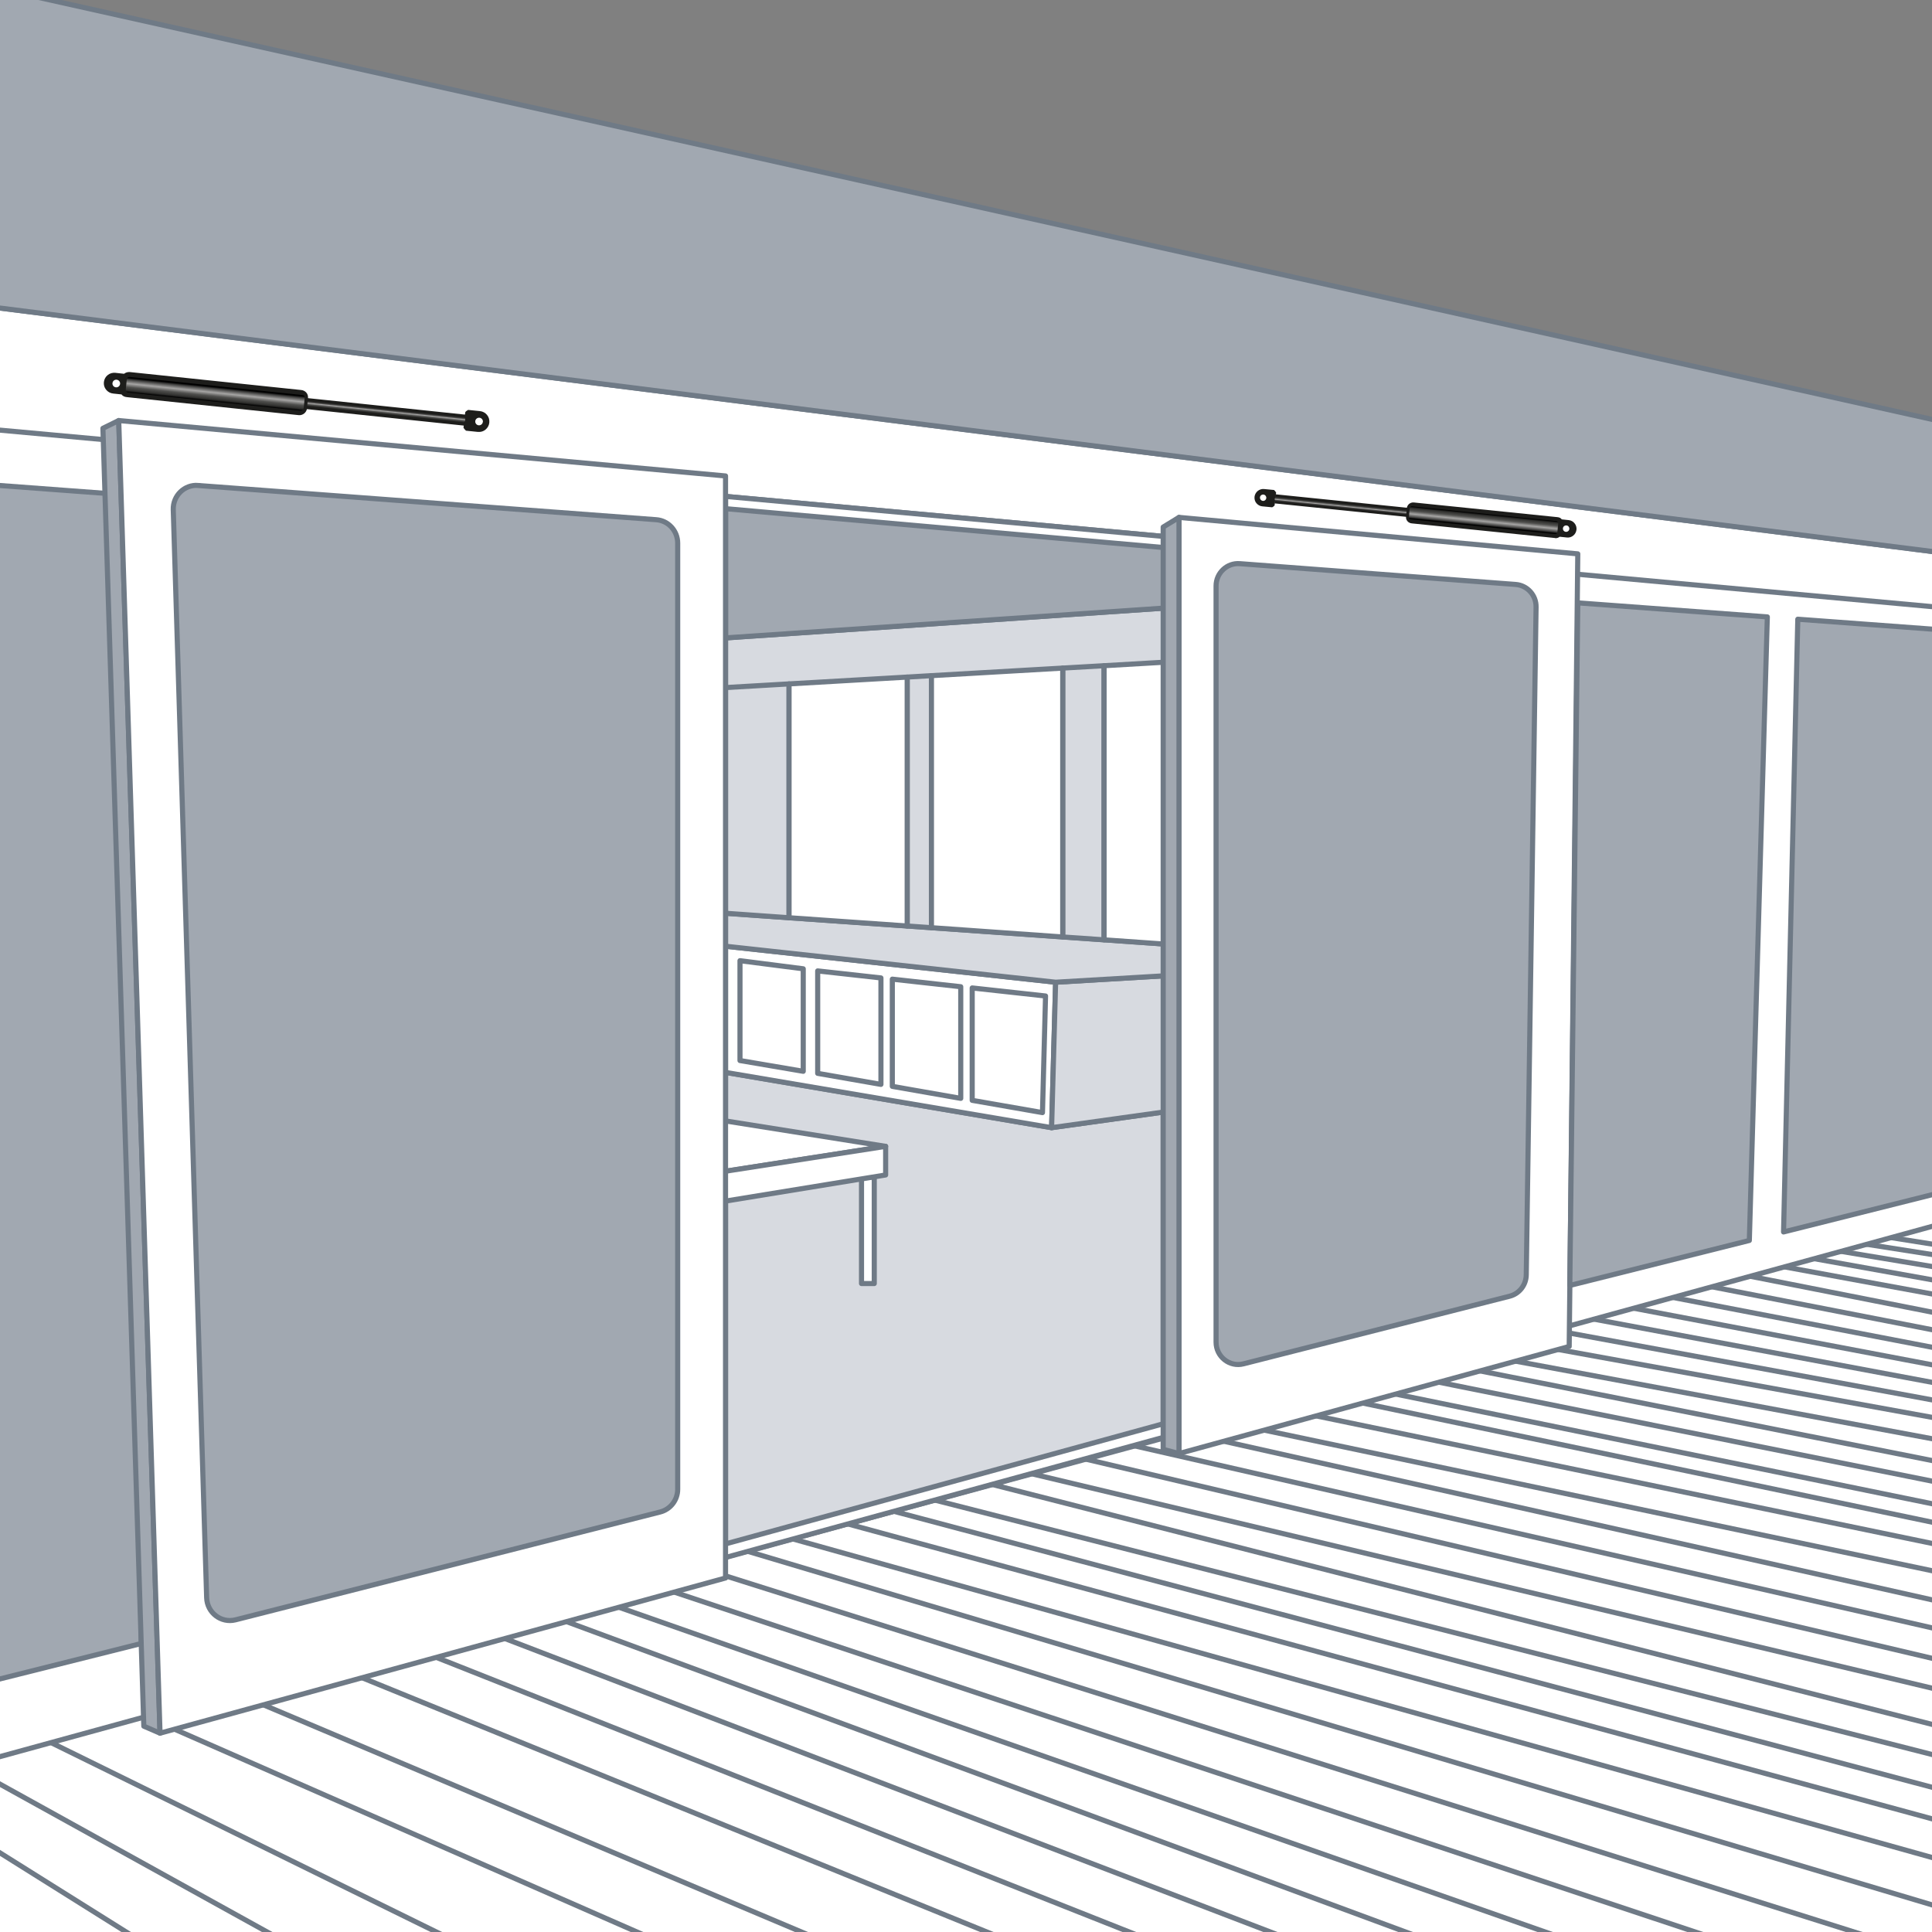 <?xml version="1.0" encoding="UTF-8"?>
<svg xmlns="http://www.w3.org/2000/svg" xmlns:xlink="http://www.w3.org/1999/xlink" viewBox="0 0 283.46 283.46">
  <rect x="0" y="0" width="283.46" height="283.46" fill="#808080" stroke="none"/>
  <defs>
    <style>
      .cls-1 {
        fill: url(#Unbenannter_Verlauf_69-2);
      }

      .cls-2 {
        fill: url(#Unbenannter_Verlauf_69);
      }

      .cls-3 {
        fill: #1d1d1b;
      }

      .cls-4 {
        fill: none;
        stroke-miterlimit: 10;
      }

      .cls-4, .cls-5, .cls-6, .cls-7 {
        stroke: #6f7a86;
        stroke-width: .75px;
      }

      .cls-8, .cls-7 {
        fill: #fff;
      }

      .cls-5 {
        fill: #d7dae0;
      }

      .cls-5, .cls-6, .cls-7 {
        stroke-linecap: round;
        stroke-linejoin: round;
      }

      .cls-6, .cls-9 {
        fill: #a1a8b1;
      }

      .cls-10 {
        fill: url(#Neues_Verlaufsfeld_2);
      }

      .cls-11 {
        fill: url(#Neues_Verlaufsfeld_2-2);
      }
    </style>
    <linearGradient id="Neues_Verlaufsfeld_2" data-name="Neues Verlaufsfeld 2" x1="299.27" y1="-355.29" x2="300.15" y2="-355.29" gradientTransform="translate(-243.82 415.62)" gradientUnits="userSpaceOnUse">
      <stop offset=".04" stop-color="#1d1d1b"></stop>
      <stop offset=".16" stop-color="#30302e"></stop>
      <stop offset=".34" stop-color="#4f4f4d"></stop>
      <stop offset=".57" stop-color="#a6a5a4"></stop>
      <stop offset=".72" stop-color="#4b4a49"></stop>
      <stop offset=".95" stop-color="#1d1d1b"></stop>
    </linearGradient>
    <linearGradient id="Unbenannter_Verlauf_69" data-name="Unbenannter Verlauf 69" x1="298.56" y1="-379.74" x2="300.86" y2="-379.74" gradientTransform="translate(377.97 395.48) rotate(-84.01)" gradientUnits="userSpaceOnUse">
      <stop offset=".01" stop-color="#000"></stop>
      <stop offset=".13" stop-color="#30302e"></stop>
      <stop offset=".34" stop-color="#4f4f4d"></stop>
      <stop offset=".57" stop-color="#a6a5a4"></stop>
      <stop offset=".83" stop-color="#3b3b3a"></stop>
      <stop offset=".93" stop-color="#000"></stop>
    </linearGradient>
    <linearGradient id="Neues_Verlaufsfeld_2-2" data-name="Neues Verlaufsfeld 2" x1="291.38" y1="-208.29" x2="292.11" y2="-208.29" gradientTransform="translate(-94.39 282.55)" xlink:href="#Neues_Verlaufsfeld_2"></linearGradient>
    <linearGradient id="Unbenannter_Verlauf_69-2" data-name="Unbenannter Verlauf 69" x1="290.78" y1="-228.7" x2="292.7" y2="-228.7" gradientTransform="translate(19.75 -237.12) rotate(95.83)" xlink:href="#Unbenannter_Verlauf_69"></linearGradient>
  </defs>
  <g id="Sliding_door">
    <rect class="cls-8" x="-13.97" y="178.67" width="308.74" height="120.48"></rect>
    <g>
      <g>
        <line class="cls-7" x1="253.91" y1="179.43" x2="299.81" y2="186.62"></line>
        <line class="cls-7" x1="92.38" y1="208.67" x2="364.38" y2="278.06"></line>
        <line class="cls-7" x1="332.68" y1="265.56" x2="107.49" y2="208.08"></line>
        <line class="cls-7" x1="140.16" y1="213.56" x2="323.34" y2="257.18"></line>
        <line class="cls-7" x1="147.64" y1="211.34" x2="319.49" y2="251.78"></line>
        <line class="cls-7" x1="153.86" y1="209.26" x2="310.9" y2="245.1"></line>
        <line class="cls-7" x1="245.86" y1="179.56" x2="307.27" y2="189.78"></line>
        <line class="cls-7" x1="223.2" y1="176.97" x2="313.27" y2="193.11"></line>
        <line class="cls-7" x1="161.16" y1="207.34" x2="301.71" y2="238.81"></line>
        <line class="cls-7" x1="167.34" y1="206.01" x2="299.64" y2="233.86"></line>
        <line class="cls-7" x1="299.94" y1="229.86" x2="168.97" y2="202.74"></line>
        <line class="cls-7" x1="301.86" y1="227.18" x2="170.16" y2="199.63"></line>
        <line class="cls-7" x1="298.9" y1="223.78" x2="180.08" y2="199.49"></line>
        <line class="cls-7" x1="296.53" y1="219.93" x2="188.68" y2="198.3"></line>
        <line class="cls-7" x1="293.27" y1="216.23" x2="191.64" y2="196.08"></line>
        <line class="cls-7" x1="295.94" y1="213.41" x2="201.27" y2="195.78"></line>
        <line class="cls-7" x1="298.01" y1="192.52" x2="242.62" y2="182.35"></line>
        <g>
          <line class="cls-7" x1="295.49" y1="194.89" x2="191.94" y2="174.45"></line>
          <line class="cls-7" x1="295.37" y1="197.41" x2="191.94" y2="177.26"></line>
          <line class="cls-7" x1="295.24" y1="199.93" x2="191.94" y2="180.08"></line>
          <line class="cls-7" x1="295.12" y1="202.45" x2="191.94" y2="182.89"></line>
          <line class="cls-7" x1="295" y1="204.97" x2="191.94" y2="185.71"></line>
          <line class="cls-7" x1="294.87" y1="207.49" x2="191.94" y2="188.52"></line>
          <line class="cls-7" x1="294.75" y1="210" x2="191.94" y2="191.34"></line>
        </g>
        <line class="cls-7" x1="-14.29" y1="185.87" x2="402.9" y2="299.34"></line>
        <line class="cls-7" x1="-14.29" y1="183.08" x2="407.49" y2="295.19"></line>
        <line class="cls-7" x1="386.75" y1="301.41" x2="-14.29" y2="189.27"></line>
        <line class="cls-7" x1="-14.29" y1="190.59" x2="356.92" y2="301.41"></line>
        <line class="cls-7" x1="-14.29" y1="193.11" x2="328.93" y2="301.41"></line>
        <line class="cls-7" x1="-14.29" y1="195.91" x2="302.66" y2="301.41"></line>
        <line class="cls-7" x1="-14.29" y1="198.97" x2="277.91" y2="301.41"></line>
        <line class="cls-7" x1="-14.29" y1="201.89" x2="254.76" y2="301.41"></line>
        <line class="cls-7" x1="-14.29" y1="262.89" x2="47.14" y2="301.41"></line>
        <line class="cls-7" x1="-14.29" y1="253.86" x2="71.64" y2="301.41"></line>
        <line class="cls-7" x1="-14.29" y1="244.97" x2="100.55" y2="301.41"></line>
        <line class="cls-7" x1="-14.29" y1="236.21" x2="134.39" y2="301.41"></line>
        <line class="cls-7" x1="-14.29" y1="227.78" x2="160.11" y2="301.41"></line>
        <line class="cls-7" x1="-14.29" y1="218.72" x2="188.9" y2="301.41"></line>
        <line class="cls-7" x1="-14.29" y1="212.14" x2="210.99" y2="301.41"></line>
        <line class="cls-7" x1="-14.29" y1="206.53" x2="233.22" y2="301.41"></line>
      </g>
      <line class="cls-7" x1="260.44" y1="178.88" x2="299.27" y2="185.04"></line>
    </g>
    <polygon class="cls-5" points="80.12 150.78 170.66 156.56 170.66 186.94 170.66 211.01 89.69 233 80.12 150.78"></polygon>
    <polygon class="cls-5" points="91.18 94.63 182.14 88.45 179.77 161.89 154.29 165.45 96.21 155.6 91.18 94.63"></polygon>
    <polygon class="cls-7" points="103.62 138.52 154.88 144.11 154.29 165.45 103.62 156.86 103.62 138.52"></polygon>
    <polygon class="cls-5" points="178.43 142.72 154.88 144.11 154.29 165.45 179.77 161.89 178.43 142.72"></polygon>
    <polygon class="cls-5" points="102.88 133.74 179.05 139.08 178.43 142.72 154.88 144.11 103.62 138.52 102.88 133.74"></polygon>
    <polygon class="cls-7" points="119.97 142.45 119.97 157.48 129.25 159.1 129.25 143.48 119.97 142.45"></polygon>
    <polygon class="cls-7" points="130.92 143.66 130.92 159.39 140.96 161.15 140.96 144.77 130.92 143.66"></polygon>
    <polygon class="cls-7" points="153.4 146.13 142.64 144.95 142.64 161.44 152.95 163.24 153.4 146.13"></polygon>
    <polygon class="cls-5" points="133.1 99.34 133.1 135.86 136.66 136.11 136.66 99.13 133.1 99.34"></polygon>
    <polygon class="cls-5" points="104.36 101 102.88 133.74 115.77 134.65 115.77 100.34 104.36 101"></polygon>
    <polygon class="cls-5" points="155.92 98.02 155.92 137.47 161.99 137.89 161.99 97.67 155.92 98.02"></polygon>
    <polygon class="cls-5" points="185.23 96.32 182.14 96.5 182.14 139.31 185.23 139.52 185.23 96.32"></polygon>
    <polygon class="cls-7" points="115.77 100.34 115.77 134.65 133.1 135.86 133.1 99.34 115.77 100.34"></polygon>
    <polygon class="cls-7" points="136.66 99.13 136.66 136.11 155.92 137.47 155.92 98.02 136.66 99.13"></polygon>
    <polygon class="cls-7" points="161.99 97.67 161.99 137.89 182.14 139.31 182.14 96.5 161.99 97.67"></polygon>
    <polygon class="cls-6" points="106.45 93.59 172.98 89.07 172.98 78.91 106.45 72.83 106.45 93.59"></polygon>
    <polygon class="cls-7" points="108.57 140.95 108.57 155.6 117.85 157.18 117.85 142.14 108.57 140.95"></polygon>
    <path class="cls-7" d="M-22.59,42.35l-.92,221.83,309.02-84.81,1.83-97.97L-22.59,42.35ZM172.98,208.26l-66.53,18.26V72.83l66.53,6.08v129.35Z"></path>
    <polygon class="cls-7" points="-20.15 61.27 287.04 89.33 287.35 81.4 -22.59 42.35 -20.15 61.27"></polygon>
    <polygon class="cls-7" points="172.98 75.91 172.98 213.26 230.23 197.55 231.49 81.26 172.98 75.91"></polygon>
    <path class="cls-9" d="M181.91,82.7l40.47,3.05c1.7.13,3.02,1.58,2.99,3.31l-1.44,97.99c-.02,1.48-1.02,2.77-2.44,3.13l-39.05,9.92c-2.04.52-4.02-1.05-4.02-3.18v-110.96c0-1.9,1.61-3.41,3.48-3.26Z"></path>
    <polygon class="cls-6" points="259.3 90.51 256.66 182 230.32 188.6 231.49 88.45 259.3 90.51"></polygon>
    <polygon class="cls-6" points="263.77 90.85 284.21 92.36 284.21 175.1 261.68 180.75 263.77 90.85"></polygon>
    <polygon class="cls-6" points="-16.08 70.04 17.55 72.54 20.74 241.13 -10.94 249.07 -16.08 70.04"></polygon>
    <polygon class="cls-6" points="15.1 62.84 17.42 61.7 23.48 254.29 21.1 253.26 15.1 62.84"></polygon>
    <polygon class="cls-7" points="170.66 80.33 172.98 78.91 106.45 72.83 106.45 74.63 170.66 80.33"></polygon>
    <polygon class="cls-6" points="170.66 77.33 172.98 75.91 172.98 213.26 170.66 212.65 170.66 77.33"></polygon>
    <g>
      <polygon class="cls-7" points="98.72 173.04 129.94 168.19 96.48 162.88 98.72 173.04"></polygon>
      <polygon class="cls-7" points="126.4 188.32 126.4 172.81 128.27 172.66 128.27 188.32 126.4 188.32"></polygon>
      <polygon class="cls-7" points="99.09 177.42 98.72 173.04 129.94 168.19 129.94 172.39 99.09 177.42"></polygon>
    </g>
    <polygon class="cls-7" points="106.45 69.83 17.42 61.7 23.48 254.29 106.45 231.52 106.45 69.83"></polygon>
    <path class="cls-9" d="M29.07,71.23l67.21,5.02c1.78.13,3.15,1.63,3.15,3.44v138.81c0,1.58-1.07,2.96-2.58,3.34l-62.3,15.82c-2.11.53-4.16-1.04-4.23-3.24l-4.9-159.65c-.06-2.05,1.64-3.7,3.65-3.55Z"></path>
    <polygon class="cls-6" points="-16.08 -5.22 288.79 62.72 287.35 81.4 -12.85 43.58 -16.08 -5.22"></polygon>
    <path class="cls-4" d="M29.07,71.23l67.21,5.02c1.78.13,3.15,1.63,3.15,3.44v138.81c0,1.58-1.07,2.96-2.58,3.34l-62.3,15.82c-2.11.53-4.16-1.04-4.23-3.24l-4.9-159.65c-.06-2.05,1.64-3.7,3.65-3.55Z"></path>
    <path class="cls-4" d="M181.91,82.7l40.47,3.05c1.7.13,3.02,1.58,2.99,3.31l-1.44,97.99c-.02,1.48-1.02,2.77-2.44,3.13l-39.05,9.92c-2.04.52-4.02-1.05-4.02-3.18v-110.96c0-1.9,1.61-3.41,3.48-3.26Z"></path>
  </g>
  <g id="Gasfeder">
    <g>
      <path class="cls-3" d="M68.22,60.83l-24.62-2.58c-.19-.02-.39.02-.53.1-.15.08-.24.2-.25.34h0s-.06.58-.06.58c-.03.28.27.55.68.59l24.6,2.58M68.04,62.44l-.04.3c.07.13.14.22.19.27l.18.18,1.75.18c.41.04.81-.08,1.12-.34.31-.26.51-.62.55-1.02.04-.42-.07-.81-.33-1.13-.26-.32-.63-.52-1.03-.56l-1.74-.18-.21.13c-.05.03-.13.09-.21.18l-.05.37M70.84,61.9c-.03.31-.31.53-.61.5-.31-.03-.53-.31-.5-.61.03-.31.31-.53.62-.5s.53.31.5.61Z"></path>
      <rect class="cls-10" x="55.45" y="47.91" width=".88" height="24.84" rx=".32" ry=".32" transform="translate(-9.94 109.62) rotate(-84.01)"></rect>
      <g>
        <path class="cls-3" d="M18.98,54.59c-.28-.02-.56.08-.78.25l-1.27-.14c-.41-.04-.81.07-1.13.33-.32.26-.51.61-.56,1.04-.04.4.07.8.33,1.11.26.32.62.52,1.03.56l1.23.13c.18.26.48.37.81.4l25.19,2.64c.3.03.59-.07.82-.26.22-.19.36-.45.39-.72,0,0,0-.02,0-.03l.15-1.51v-.02c.05-.61-.41-1.1-1.02-1.15l-25.19-2.64ZM16.5,56.22c.03-.31.3-.54.61-.51.31.03.54.3.51.61-.03.31-.3.54-.61.51-.31-.03-.54-.3-.51-.6Z"></path>
        <path class="cls-2" d="M44.71,58.31c.02-.22-.15-.33-.37-.35l-25.31-2.66c-.22-.02-.41.14-.43.36l-.15,1.51c-.02.22.14.41.36.43l25.31,2.66c.22.02.42-.21.44-.43l.15-1.51Z"></path>
      </g>
    </g>
    <g>
      <path class="cls-3" d="M187.05,73.86l20.56,2.1c.16.02.32-.01.44-.08.12-.07.2-.17.21-.28h0s.05-.48.05-.48c.02-.24-.23-.46-.57-.49l-20.54-2.1M187.2,72.52l.03-.25c-.06-.11-.12-.18-.16-.23l-.15-.15-1.46-.14c-.34-.03-.67.07-.94.29-.26.22-.42.52-.46.85-.03.35.06.68.28.94.22.26.52.43.86.46l1.45.14.18-.11s.11-.08.17-.15l.04-.31M184.86,72.98c.02-.26.25-.44.51-.42.26.03.44.26.42.51-.03.26-.26.45-.51.42s-.44-.25-.42-.51Z"></path>
      <rect class="cls-11" x="196.98" y="63.89" width=".73" height="20.74" rx=".32" ry=".32" transform="translate(291.26 -114.53) rotate(95.83)"></rect>
      <g>
        <path class="cls-3" d="M228.18,78.96c.24.02.47-.06.65-.21l1.06.11c.34.04.67-.06.94-.28.27-.22.42-.51.47-.87.03-.33-.06-.66-.28-.93-.21-.27-.52-.43-.86-.47l-1.02-.11c-.15-.22-.4-.31-.68-.33l-21.04-2.15c-.25-.02-.49.06-.69.22-.18.16-.3.38-.32.6,0,0,0,.02,0,.02l-.12,1.26h0c-.04.52.35.93.85.97l21.04,2.15ZM230.25,77.6c-.02.26-.25.45-.51.43-.26-.02-.45-.25-.43-.51.02-.26.25-.45.51-.43.26.02.45.25.43.5Z"></path>
        <path class="cls-1" d="M206.69,75.91c-.01.18.13.28.31.29l21.14,2.16c.18.02.34-.12.36-.3l.12-1.26c.02-.18-.12-.34-.3-.35l-21.14-2.16c-.18-.02-.35.18-.36.36l-.12,1.26Z"></path>
      </g>
    </g>
  </g>
</svg>
